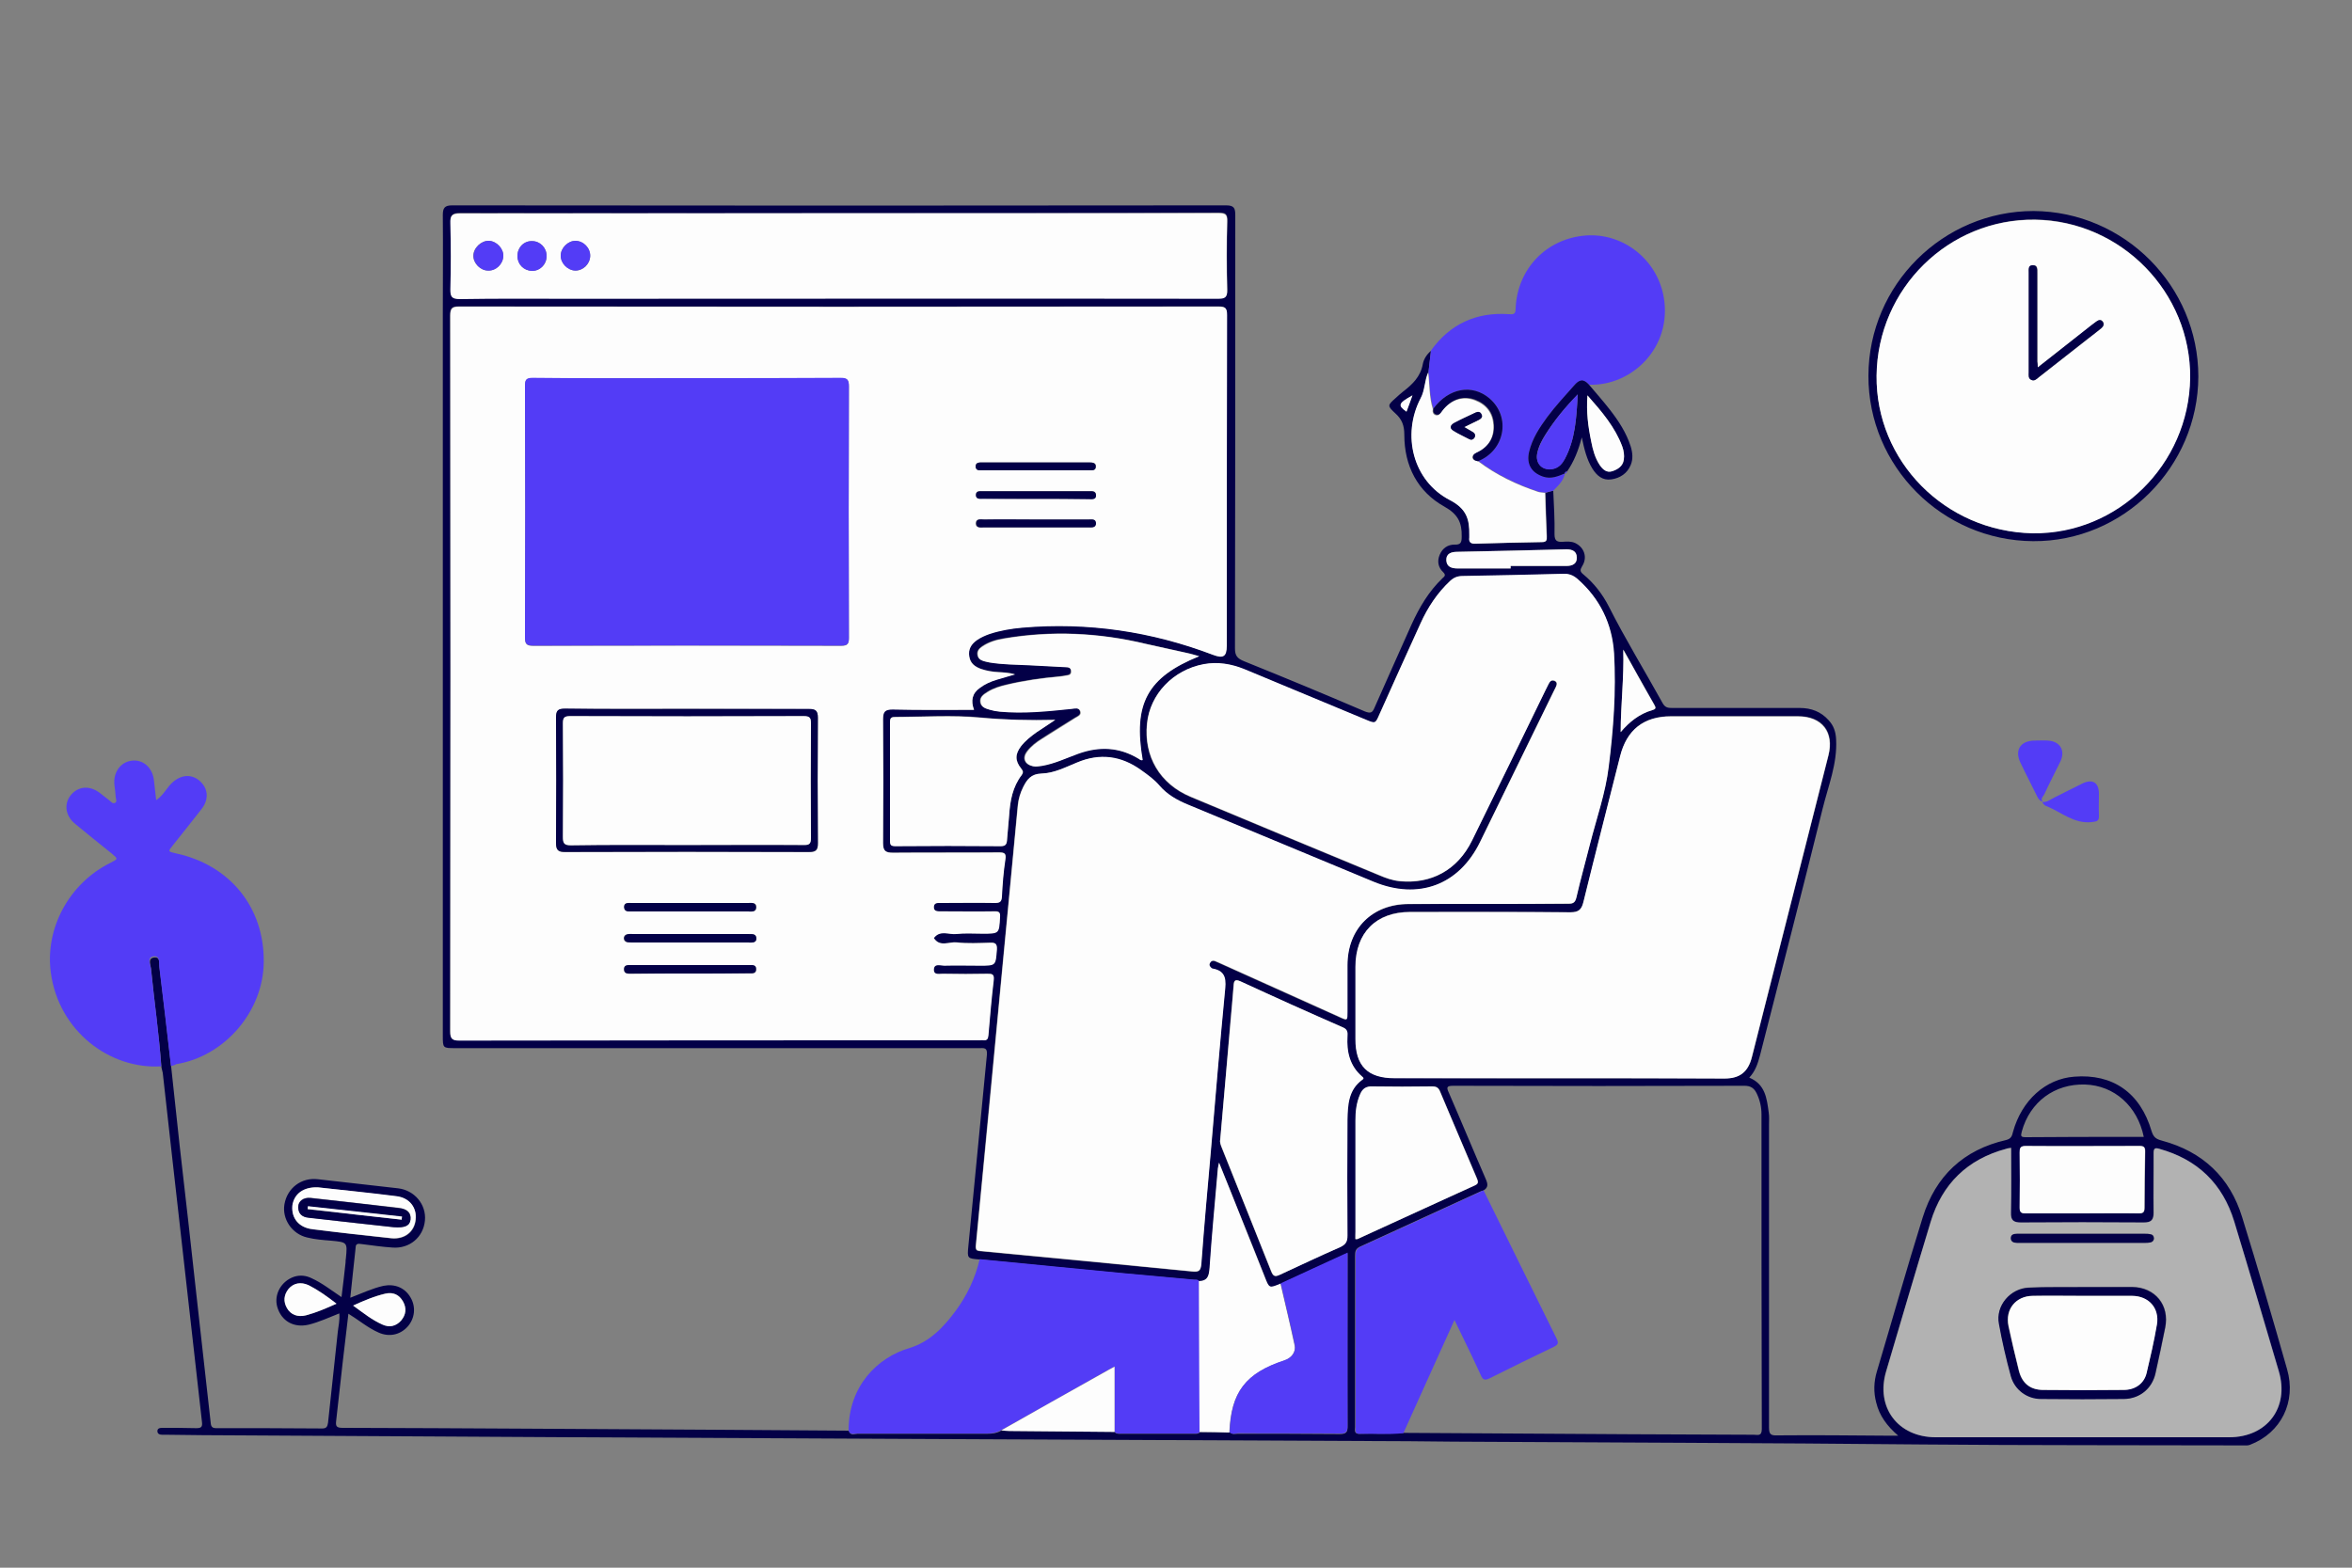 <?xml version="1.0" encoding="utf-8"?>
<!-- Generator: Adobe Illustrator 25.0.1, SVG Export Plug-In . SVG Version: 6.00 Build 0)  -->
<svg version="1.1" id="Speech_Bubble" xmlns="http://www.w3.org/2000/svg" xmlns:xlink="http://www.w3.org/1999/xlink" x="0px"
	 y="0px" viewBox="0 0 750 500" style="enable-background:new 0 0 750 500;" xml:space="preserve">
<rect x="0" y="0" width="750" height="500" fill="#808080" stroke="none"/>
<style type="text/css">
	.st0{fill:#030047;}
	.st1{fill:#533CF6;}
	.st2{fill:#FDFDFD;}
	.st3{opacity:0.4;fill:#FDFDFD;enable-background:new    ;}
</style>
<g>
	<path class="st0" d="M495.3,156.5c0.2,4.6,0.5,9.3,0.4,13.9c0,2.1,0.8,2.5,2.6,2.4c1.3-0.1,2.7-0.2,4,0.4c2.9,1.4,4,4.6,2.2,7.4
		c-0.7,1.2-0.7,1.7,0.4,2.6c3.4,2.8,6.1,6.3,8.1,10.2c5.3,10.5,11.5,20.6,17.2,30.9c0.8,1.4,1.7,1.5,3,1.5c13.6,0,27.2,0,40.7,0
		c3.7,0,6.8,1.2,9.2,3.9c1.6,1.7,2.3,3.7,2.4,6.2c0.4,7.7-2.5,14.7-4.3,22c-6.5,26.3-13.3,52.5-20,78.8c-0.7,2.6-1.5,5-3.4,7
		c5.1,2.1,5.6,6.6,6.2,11.1c0.2,1.3,0.1,2.7,0.1,4c0,32.1,0,64.3,0,96.4c0,2.1,0.4,2.7,2.6,2.6c11.7-0.1,23.5,0,35.2,0.1
		c0.9,0,1.8,0,3.4,0c-3.6-3.1-6-6.4-7-10.5c-0.9-3.3-0.8-6.7,0.2-10c4.9-16.4,9.5-32.8,14.6-49.1c4.1-13.2,13-21.6,26.6-24.7
		c1.6-0.4,1.9-1.3,2.2-2.6c2.8-10.1,10.4-16.9,19.5-17.6c12.3-1,21.1,5.1,24.7,17.4c0.6,1.9,1.4,2.5,3.3,3
		c13,3.5,21.7,11.7,25.6,24.5c5,16.1,9.7,32.2,14.3,48.4c3,10.4-1.9,20.3-11.8,24.1c-0.7,0.3-1.5,0.2-2.3,0.2
		c-34.1-0.1-68.2,0-102.2-0.3c-49.9-0.5-99.9-0.6-149.8-0.9c-9.4-0.1-18.9-0.2-28.3-0.2c-50.3-0.2-100.6-0.5-150.9-0.7
		c-69.2-0.3-138.3-0.7-207.5-1.1c-7.8,0-15.7-0.1-23.5-0.2c-0.4,0-0.8,0-1.3,0c-0.7,0-1.4-0.2-1.5-1c-0.1-1,0.7-1.2,1.5-1.2
		c3.6,0,7.3,0,10.9,0.1c1.6,0,2-0.4,1.8-2c-3.2-28.1-6.3-56.3-9.5-84.4c-1-9-2-17.9-3-26.9c-0.1-0.6-0.3-1.1-0.4-1.7
		c-0.8-10.5-2.3-20.9-3.3-31.3c-0.1-1.3-1.2-3.5,0.9-3.8c2.2-0.3,1.6,2.1,1.8,3.5c1.3,10.5,2.5,21,3.7,31.5
		c0.9,8.4,1.8,16.8,2.7,25.1c1.8,15.7,3.6,31.5,5.3,47.2c1.5,13.7,3.1,27.5,4.6,41.2c0.1,1.2,0.6,1.6,1.7,1.6
		c11.3,0,22.6,0,33.9,0.1c1.4,0,1.6-0.7,1.8-1.8c1-9.6,2.1-19.3,3.1-28.9c0.2-1.9,0.7-3.8,0.5-6c-3.3,1.3-6.5,2.8-9.8,3.6
		c-4.8,1.1-8.7-1.2-10-5.7c-1.1-4,1.3-8.2,5.4-9.6c1.9-0.6,3.8-0.4,5.6,0.5c3.3,1.5,6.2,3.8,9.5,6c0.5-3.9,0.9-7.5,1.3-11.1
		c0-0.4,0-0.8,0.1-1.3c0.5-5.1,0.5-5.1-4.8-5.6c-2.5-0.2-5.1-0.4-7.5-1c-4.9-1.1-8.1-5.9-7.3-10.6c0.9-5.2,5.4-8.6,10.6-8
		c8.5,1,17.1,1.9,25.6,2.9c5.3,0.6,9.1,5.2,8.6,10.3c-0.5,5.3-4.9,9-10.3,8.6c-3.3-0.2-6.5-0.7-9.8-1.1c-0.9-0.1-2-0.4-2,1.1
		c0,0.3-0.1,0.7-0.1,1c-0.5,4.9-1.1,9.9-1.6,15c3.7-1.4,7-3,10.6-3.8c3.6-0.7,6.8,0.6,8.6,3.7c1.8,3,1.4,6.8-1,9.4
		c-2.4,2.6-5.9,3.3-9.2,1.8c-3.4-1.5-6.2-3.9-9.6-6c-0.6,5.3-1.2,10.3-1.8,15.3c-0.7,6.3-1.4,12.6-2.1,18.8c-0.2,1.7,0,2.3,2,2.3
		c39.1,0.1,78.1,0.4,117.2,0.6c14.8,0.1,29.5,0.2,44.3,0.3c0.4,1.7,1.7,1,2.7,1c13.8,0,27.6,0,41.4,0c1.6,0,3.2-0.2,4.6-1.1
		c0.8,0.1,1.7,0.2,2.5,0.2c11.2,0.1,22.3,0.2,33.5,0.3c0.5,0.7,1.3,0.6,2.1,0.6c7.7,0,15.5,0,23.2,0c0.7,0,1.4,0.1,1.9-0.5
		c3.2,0,6.4,0,9.6,0c0.7,0.8,1.7,0.5,2.6,0.5c10.8,0,21.6,0,32.3,0.1c2.1,0,2.7-0.5,2.6-2.6c-0.1-17.5,0-35,0-52.5
		c0-0.7,0-1.5,0-2.6c-7.3,3.4-14.3,6.6-21.3,9.8c-3.6,1.5-3.6,1.5-5-2.1c-2.4-6.1-4.8-12.2-7.3-18.3c-2.4-5.9-4.8-11.8-7.3-18.2
		c-0.2,1.1-0.4,1.7-0.4,2.3c-0.9,10.4-1.9,20.8-2.6,31.2c-0.2,2.5-0.5,4.2-3.4,4.3c-0.5-0.6-1.2-0.4-1.9-0.5
		c-7.6-0.7-15.2-1.4-22.9-2.1c-15.1-1.4-30.1-2.9-45.2-4.4c-4-0.3-4-0.3-3.6-4.4c2-20.3,3.9-40.6,5.9-60.9c0.2-2.4-1-2.1-2.4-2.1
		c-55.7,0-111.4,0-167.1,0c-4,0-4,0-4-4c0-76.6,0-153.2,0-229.8c0-10.6,0.1-21.3,0-31.9c0-2.3,0.6-3.1,3-3.1
		c82.3,0.1,164.5,0.1,246.8,0c2.5,0,2.9,0.9,2.9,3.1c0,46.1,0,92.1-0.1,138.2c0,2.3,0.7,3.2,2.9,4.1c12.9,5.2,25.7,10.5,38.5,16
		c1.8,0.7,2.4,0.5,3.1-1.2c3.9-8.9,7.9-17.7,11.8-26.5c2.5-5.5,5.5-10.6,9.9-14.8c0.7-0.6,1.1-1,0.2-1.9c-1.6-1.5-2-3.5-1.1-5.6
		s2.6-3.2,4.7-3.2c2.1,0.1,2.3-0.8,2.3-2.6c0.1-4.4-1.2-7.1-5.5-9.5c-8.6-4.8-12.8-13-12.8-22.9c0-2.9-0.7-4.9-2.8-6.8
		c-2.7-2.5-2.6-2.6,0.1-5c0.8-0.7,1.5-1.4,2.3-2c3-2.3,5.6-4.8,6.3-8.8c0.3-1.6,1.3-3.1,2.6-4.2c-0.3,2.3-0.5,4.6-0.8,6.9
		c-1.2,2.6-1,5.6-2.4,8.2c-6.2,11.7-2.5,26.4,9.3,32.5c5.4,2.8,6.2,6.3,6.2,11.1c0,0.3,0.1,0.5,0,0.8c-0.3,1.7,0.6,2.1,2.2,2
		c7-0.2,14-0.4,20.9-0.5c1.5,0,1.6-0.6,1.6-1.8c-0.2-4.6-0.3-9.3-0.5-13.9C493.6,156.9,494.5,156.7,495.3,156.5z M447.4,457
		c11.1,0.1,22.3,0.1,33.4,0.2c26.1,0.2,52.3,0.3,78.4,0.4c1.2,0,2.6,0.6,2.6-1.8c-0.1-33.5-0.1-67-0.1-100.4c0-2.3-0.5-4.5-1.5-6.6
		c-0.8-1.7-1.9-2.5-3.9-2.5c-31,0.1-61.9,0.1-92.9,0c-2.1,0-2.2,0.5-1.4,2.2c4,9.2,7.8,18.4,11.8,27.6c0.7,1.6,0.8,2.7-0.8,3.6
		c-0.2,0.1-0.5,0.1-0.7,0.2c-12.8,5.9-25.7,11.8-38.6,17.7c-1.5,0.7-1.6,1.6-1.6,3c0,8.3,0,16.7,0,25c0,9.9,0,19.7,0,29.6
		c0,0.9-0.4,2.1,1.3,2.1C438.1,457.1,442.8,457.5,447.4,457z M310.6,226.4c-1.1-2.9-0.6-5.3,1.8-7.1c1.6-1.3,3.5-2.1,5.4-2.6
		c1.9-0.6,3.9-1.1,5.8-1.7c-1.8-0.5-3.6-0.6-5.3-0.7c-1.9-0.1-3.7-0.4-5.5-1c-1.9-0.7-3.4-1.8-3.8-4c-0.3-2.3,0.6-3.9,2.4-5.2
		c1.2-0.9,2.6-1.5,4.1-2c3.4-1.1,6.9-1.7,10.4-2c21-1.8,41.3,1.2,60.9,8.7c3.2,1.2,4.3,0.5,4.3-2.9c0-35.2,0-70.4,0.1-105.5
		c0-2.3-0.6-2.7-2.8-2.7c-80.7,0.1-161.3,0.1-242,0c-2.3,0-2.9,0.5-2.9,2.9c0.1,76.1,0.1,152.2,0,228.3c0,2.3,0.6,2.9,2.9,2.9
		c55.3-0.1,110.5-0.1,165.8-0.1c0.4,0,0.8,0,1.3,0c1.2,0.1,1.5-0.4,1.6-1.6c0.5-5.9,1-11.8,1.7-17.6c0.2-1.9-0.5-2-2-2
		c-4.6,0.1-9.3,0.1-13.9,0c-1.2,0-3.2,0.7-3.2-1.4c0.1-2,2.1-1.2,3.3-1.2c3.8-0.1,7.6,0,11.4,0c5.1,0,5,0,5.4-5.1
		c0.2-1.9-0.5-2.2-2.2-2.2c-3.5,0.1-7.1,0.3-10.6-0.1c-2.4-0.2-5.4,1.6-7.3-1.4c2-2.6,4.8-1,7.2-1.3c2.8-0.3,5.6-0.1,8.3-0.1
		c5.3,0,5.3,0,5.6-5.3c0.1-1.4-0.2-1.9-1.7-1.8c-5.7,0.1-11.3,0-17,0c-1.1,0-2.5,0.2-2.4-1.5c0.1-1.4,1.4-1.2,2.4-1.2
		c5.7,0,11.3,0,17,0c1.5,0,2.2-0.2,2.3-2c0.2-4,0.5-7.9,1.1-11.8c0.3-2-0.2-2.3-2.1-2.3c-11.2,0.1-22.4,0-33.7,0.1
		c-2.4,0-3.2-0.5-3.2-3.1c0.1-13.2,0.1-26.3,0-39.5c0-2.4,0.6-3.2,3.1-3.1C293.3,226.5,301.9,226.4,310.6,226.4z M473.8,288.3
		c8.8,0,17.5,0,26.3,0c1.5,0,2.2-0.4,2.5-2c1.3-5.7,2.9-11.2,4.3-16.9c2.1-8.2,5-16.4,6-24.8c1.4-11.9,2.4-24,1.7-36.1
		c-0.6-9.5-4.4-17.5-11.7-23.8c-1.4-1.2-2.8-1.7-4.6-1.6c-10.7,0.3-21.4,0.5-32.1,0.7c-1.6,0-2.7,0.5-3.8,1.5
		c-4.1,3.9-7.2,8.5-9.5,13.6c-4.4,9.7-8.7,19.3-13.1,29c-1.3,3-1.3,3-4.4,1.7c-12.9-5.4-25.8-10.7-38.7-16.1
		c-4.2-1.7-8.4-2.4-12.9-1.6c-9.8,1.8-17.1,9.6-18.1,18.9c-1.1,10.5,4.1,19.3,13.9,23.4c20,8.4,40.1,16.7,60.1,25
		c2.1,0.9,4.2,1.6,6.5,1.9c10.1,1,18.5-3.5,23.1-12.9c7.9-16,15.7-32.1,23.5-48.1c0.3-0.6,0.6-1.2,0.9-1.8c0.4-0.8,0.9-1.5,1.9-1.1
		c1.1,0.4,0.8,1.3,0.4,2.1c-0.2,0.5-0.5,0.9-0.7,1.4c-7.8,16-15.6,31.9-23.4,47.9c-6.8,13.8-19.8,18.7-34,12.7
		c-19.7-8.2-39.5-16.4-59.2-24.6c-3.4-1.4-6.6-3.2-9-6c-1.7-2-3.8-3.5-5.9-5c-6.4-4.6-13.2-5.5-20.5-2.4c-3.6,1.5-7.3,3.4-11.3,3.5
		c-3.3,0.1-4.6,1.9-5.8,4.3c-0.9,1.8-1.5,3.7-1.7,5.8c-1.7,17.9-3.4,35.8-5.1,53.6c-2.8,29-5.5,57.9-8.3,86.9
		c-0.1,1.4,0.3,1.6,1.6,1.7c22.5,2.1,45,4.3,67.5,6.5c2.1,0.2,2.6-0.3,2.8-2.4c0.9-12.3,2.1-24.5,3.1-36.8
		c1.5-16.6,2.8-33.3,4.4-49.9c0.3-3.6,0.6-6.7-3.9-7.5c-0.2,0-0.3-0.1-0.4-0.2c-0.5-0.4-0.9-0.9-0.5-1.5c0.3-0.7,0.9-1,1.7-0.7
		c0.5,0.2,1.1,0.5,1.6,0.7c12.7,5.7,25.4,11.5,38.2,17.2c2.4,1.1,2.4,1.1,2.4-1.7c0-5,0-10,0-14.9c0-11.6,7.9-19.5,19.5-19.5
		C457.4,288.3,465.6,288.3,473.8,288.3z M496.6,343.9L496.6,343.9c17.8,0,35.6,0,53.4,0c4.9,0,7.5-2.1,8.7-6.8
		c8.1-32.1,16.3-64.1,24.4-96.2c1.9-7.5-2-12.5-9.7-12.5c-13.5,0-27,0-40.5,0c-8.6,0-14.1,4.3-16.2,12.7c-3.9,15.5-7.9,31-11.7,46.5
		c-0.6,2.5-1.5,3.3-4.2,3.3c-17-0.1-34.1-0.1-51.1-0.1c-10.8,0-17.4,6.6-17.4,17.5c0,7.7,0,15.4,0,23c0,8.6,3.9,12.5,12.5,12.5
		C462,343.9,479.3,343.9,496.6,343.9z M641.3,366.1c-0.7,0.1-1.2,0.1-1.6,0.3c-12.3,3.3-20.4,11.1-24.1,23.3
		c-4.8,15.9-9.5,31.8-14.2,47.7c-3.4,11.5,3.8,21,15.8,21c31.2,0,62.4,0,93.6,0c12.1,0,19.3-9.5,15.8-21.1
		c-4.7-15.9-9.3-31.8-14.2-47.7c-3.7-12.1-11.7-19.8-23.9-23.2c-1.5-0.4-1.8,0-1.8,1.4c0,6.3-0.1,12.7,0,19c0,2.3-0.8,3.1-3.1,3.1
		c-13.1-0.1-26.2-0.1-39.2,0c-2.4,0-3.3-0.7-3.2-3.2C641.4,379.9,641.3,373.1,641.3,366.1z M267.5,68c-40.2,0-80.5,0-120.7-0.1
		c-2.7,0-3.2,0.8-3.1,3.2c0.2,7,0.2,14,0,21c-0.1,2.3,0.4,3.1,3,3.1c11.9-0.2,23.8-0.1,35.7-0.1c68.7,0,137.4,0,206,0
		c2.2,0,3-0.4,3-2.8c-0.2-7.3-0.2-14.5,0-21.8c0.1-2.4-0.7-2.7-2.8-2.7C348.2,68,307.8,68,267.5,68z M389.1,363.5
		c-0.2,0.8,0.1,1.7,0.5,2.7c5.3,13.1,10.5,26.2,15.7,39.3c0.7,1.8,1.5,1.7,2.9,1c6.3-3,12.6-5.9,19-8.7c1.9-0.8,2.4-1.8,2.4-3.8
		c-0.1-12.3-0.1-24.6,0-36.9c0-4.7,0.3-9.5,4.7-12.7c0.8-0.6,0.2-0.8-0.1-1.1c-3.9-3.4-4.9-7.9-4.6-12.8c0.1-1.2,0-2.2-1.4-2.8
		c-10.9-4.8-21.8-9.7-32.7-14.7c-1.8-0.8-2.1-0.2-2.2,1.4c-0.3,3.9-0.6,7.7-1,11.6C391.3,338.4,390.2,350.8,389.1,363.5z
		 M336.5,229.6c-8.1,0.2-15.9,0-23.9-0.8c-8.9-0.9-18-0.2-27-0.2c-1.2,0-1.8,0.2-1.8,1.6c0.1,12.6,0.1,25.3,0,37.9
		c0,1.3,0.3,1.7,1.7,1.7c11.2-0.1,22.4-0.1,33.6,0c1.4,0,1.9-0.5,2-1.8c0.2-2.7,0.5-5.4,0.7-8.1c0.3-4.6,1.1-9,4-12.8
		c0.7-0.9,0.4-1.3-0.2-2.1c-2-2.5-1.9-4.6,0-7.1c1.4-1.7,3.1-3.1,4.9-4.4C332.5,232.3,334.5,230.9,336.5,229.6z M382.4,209.3
		c-1.6-0.5-2.8-0.9-4-1.1c-4.3-1-8.7-1.9-13.1-2.9c-15-3.6-30.1-4.3-45.4-1.7c-2.4,0.4-4.8,1.1-6.8,2.5c-0.9,0.7-1.7,1.5-1.5,2.7
		s1,1.7,2,2c0.6,0.2,1.1,0.3,1.7,0.4c4.3,0.7,8.6,0.7,12.8,0.9c3.8,0.2,7.6,0.4,11.4,0.6c1,0,2,0.1,1.9,1.4c0,1.2-1,1.1-1.8,1.3
		c-0.7,0.1-1.3,0.2-2,0.3c-5.6,0.5-11.2,1.3-16.7,2.6c-2.1,0.5-4.2,1.1-6.1,2.3c-1.2,0.8-2.5,1.6-2.3,3.3c0.2,1.6,1.7,2,3,2.4
		c1,0.3,2.1,0.5,3.2,0.6c7.7,0.7,15.3-0.2,22.9-0.9c1-0.1,2.2-0.5,2.7,0.7c0.5,1.3-0.8,1.7-1.6,2.2c-3.5,2.2-7,4.3-10.5,6.6
		c-1.8,1.1-3.5,2.4-4.8,4.1c-1.6,2.1-0.8,4.2,1.8,4.7c0.9,0.2,1.8,0.1,2.8-0.1c4.1-0.6,7.9-2.4,11.7-3.9c6.7-2.4,13-2.1,19.2,1.6
		c0.4,0.2,0.7,0.7,1.3,0.4C361.3,224.5,365.8,216,382.4,209.3z M432.2,395.2c0.3,0,0.5,0.1,0.7,0c12.5-5.7,24.9-11.5,37.4-17.1
		c1.4-0.6,1.1-1.3,0.7-2.3c-3.9-9.2-7.9-18.4-11.7-27.6c-0.5-1.3-1.2-1.7-2.6-1.7c-6.3,0.1-12.6,0.1-19,0c-2,0-3.1,0.9-3.9,2.5
		c-1.2,2.7-1.5,5.5-1.5,8.4c0,11.8,0,23.6,0,35.4C432.2,393.5,432.2,394.3,432.2,395.2z M664,387c6,0,12,0,18,0
		c1.4,0,1.9-0.3,1.9-1.8c0-6,0.1-12,0.2-18c0-1.3-0.4-1.7-1.7-1.7c-12.1,0-24.3,0.1-36.4,0c-1.7,0-1.9,0.6-1.9,2.1
		c0.1,5.8,0.1,11.6,0,17.5c0,1.6,0.5,2,2,1.9C652.1,386.9,658,387,664,387z M683.6,362.6c-2-9.8-9.4-16.4-18.7-16.7
		c-9.7-0.3-17.6,5.5-20.2,15c-0.4,1.5-0.3,1.8,1.3,1.8c11.3-0.1,22.6-0.1,33.8-0.1C681.1,362.6,682.4,362.6,683.6,362.6z
		 M101.4,378.7c-4.8-0.2-7.8,2.1-8.1,6c-0.4,3.9,2,6.8,6.3,7.4c8.4,1,16.9,2,25.3,2.9c4.2,0.4,7.3-2.1,7.7-5.9s-1.9-7-6.1-7.5
		C118,380.5,109.4,379.6,101.4,378.7z M481.7,181.3c0-0.3,0-0.5,0-0.8c6,0,11.9,0,17.9,0c1.8,0,3.3-0.7,3.2-2.7
		c-0.1-1.9-1.5-2.6-3.3-2.6c-11.6,0.3-23.2,0.5-34.8,0.8c-1.9,0-3.5,0.6-3.5,2.7c0.1,2.1,1.7,2.6,3.6,2.6
		C470.4,181.3,476,181.3,481.7,181.3z M516.8,233.5c2.8-3.4,6-5.9,10.1-7c1.3-0.3,1.2-0.8,0.7-1.7c-1.8-3.1-3.5-6.1-5.2-9.2
		c-1.6-2.8-3.2-5.6-4.7-8.4C517.9,216.1,516.8,224.8,516.8,233.5z M107.3,415.8c-3-2.4-5.8-4.4-8.9-5.9c-2.4-1.2-4.8-0.7-6.4,1.2
		c-1.5,1.9-1.7,4-0.5,6.1s3.4,3,6.1,2.3C100.8,418.7,103.9,417.4,107.3,415.8z M112.6,416.4c3.2,2.3,6,4.6,9.4,6
		c2.3,1,4.3,0.5,5.9-1.3s1.8-3.9,0.6-6.1c-1.2-2.1-3.1-3-5.5-2.5C119.4,413.4,116.1,414.8,112.6,416.4z M448.5,131.3
		c0.7-1.8,1.2-3.4,1.9-5.2C445.9,128.6,445.7,129.2,448.5,131.3z"/>
	<path class="st1" d="M312.4,401.6c15.1,1.5,30.1,2.9,45.2,4.4c7.6,0.7,15.2,1.4,22.9,2.1c0.6,0.1,1.4-0.2,1.9,0.5
		c0,9.7,0,19.5,0.1,29.2c0,6.3,0.1,12.6,0.1,18.9c-0.5,0.6-1.2,0.5-1.9,0.5c-7.7,0-15.5,0-23.2,0c-0.7,0-1.5,0.2-2.1-0.6
		c0-6.8,0-13.7,0-20.8c-1.3,0.7-2.5,1.4-3.8,2.1c-10.8,6.1-21.5,12.2-32.3,18.2c-1.4,0.8-2.9,1.1-4.6,1.1c-13.8,0-27.6,0-41.4,0
		c-1,0-2.3,0.6-2.7-1c0-14,9-23.2,19.5-26.3c6.3-1.9,10.8-6.6,14.7-11.9C308.4,413.1,311,407.6,312.4,401.6z"/>
	<path class="st1" d="M54.5,340c-1.2-10.5-2.4-21-3.7-31.5c-0.2-1.3,0.4-3.7-1.8-3.5c-2.2,0.3-1.1,2.5-0.9,3.8
		c1.1,10.4,2.6,20.8,3.3,31.3c-16.5,1-32.7-11.3-35.2-29.9c-1.9-14.2,5.9-28.5,19-35c2.5-1.3,2.5-1.2,0.4-3
		c-3.9-3.1-7.7-6.2-11.6-9.4c-3.1-2.5-3.7-6.3-1.5-9.1c2.3-2.9,5.9-3.3,9.2-0.9c1.1,0.8,2.1,1.7,3.2,2.5c0.5,0.4,1,1.1,1.7,0.8
		c0.8-0.3,0.4-1.2,0.3-1.8c-0.1-1.3-0.2-2.5-0.4-3.8c-0.5-4.1,1.9-7.5,5.6-7.9c3.6-0.4,6.6,2.3,7,6.4c0.2,1.9,0.4,3.8,0.7,6.2
		c1.9-1.3,2.9-3,4.1-4.5c2.9-3.5,6.8-4.2,9.7-1.7c2.8,2.4,3.1,5.9,0.7,9c-3,3.9-6.1,7.7-9.1,11.5c-1.7,2.1-1.7,2.1,1,2.7
		c17.1,3.7,28.1,17.2,27.9,34.6c-0.1,15.7-12.4,30.1-27.9,32.6C55.7,339.7,55.1,339.9,54.5,340z"/>
	<path class="st1" d="M455.5,118.7c0.3-2.3,0.5-4.6,0.8-6.9c6.1-8.5,14.5-12.3,24.8-11.6c1.5,0.1,2.2,0.1,2.2-1.8
		c0.5-12.7,9.9-22.4,22.5-23.3c11.7-0.8,22.5,7.5,24.7,19.5c2.9,16.1-10.1,28.6-23.8,28.1c-1.7-1.9-3.1-1.6-4.8,0.3
		c-2.8,3.3-5.9,6.5-8.5,10c-2.5,3.4-4.8,6.9-5.8,11.1c-0.9,3.8,0.7,6.5,4.4,7.9c2.6,0.9,4.7-0.1,7-1c-0.4,2.4-2.2,3.9-3.7,5.5
		c-0.8,0.2-1.7,0.4-2.5,0.6c-0.7-0.1-1.5,0-2.2-0.3c-6.9-2.3-13.4-5.4-19.2-9.8c8.4-3.3,10.5-14,3.6-19.9c-5.5-4.7-13-3.4-17.9,3.2
		C455.8,126.5,456,122.5,455.5,118.7z"/>
	<path class="st0" d="M701,120.1c-0.1,28.9-23.9,52.7-52.7,52.5c-29-0.2-52.6-23.9-52.5-52.8c0.1-29,23.8-52.5,52.7-52.5
		C677.4,67.5,701,91.2,701,120.1z M598.4,119.8c-0.3,27.3,21.9,49.8,49.6,50.2c27.2,0.4,49.9-21.9,50.3-49.5
		c0.4-27.3-21.9-50.1-49.4-50.5C621.4,69.7,598.7,92,598.4,119.8z"/>
	<path class="st0" d="M499,151c-2.2,0.9-4.4,1.9-7,1c-3.7-1.3-5.3-4-4.4-7.9c1-4.2,3.3-7.7,5.8-11.1c2.6-3.5,5.6-6.7,8.5-10
		c1.7-2,3-2.3,4.8-0.3c2.2,2.6,4.5,5.2,6.6,7.9c2.8,3.6,5.3,7.4,6.7,11.8c0.6,2,0.8,4,0,5.9c-1.1,2.7-3.4,4.2-6.2,4.6
		c-2.8,0.4-4.6-1.2-6-3.4c-1.8-2.9-2.6-6.2-3.4-10c-1.1,4.2-2.5,7.7-4.7,10.9C499.3,150.4,499,150.6,499,151L499,151z M506.2,126.1
		c-0.4,5.3,0.3,10,1.2,14.7c0.5,2.6,1.2,5.3,2.7,7.5c0.9,1.4,2.1,2.5,4,2c1.8-0.6,3.4-1.6,3.7-3.7c0.2-1.4,0-2.9-0.5-4.2
		C515,136.2,510.8,131.3,506.2,126.1z M503.1,125.8c-4.2,4.3-7.5,8.4-10.3,12.8c-1.2,1.9-2.2,3.8-2.6,5.9c-0.7,3.4,1.7,5.7,5.1,5
		c1.8-0.4,2.9-1.7,3.7-3.2C502.3,140.2,502.7,133.4,503.1,125.8z"/>
	<path class="st1" d="M651.4,255.7c-0.8-0.2-1.3-0.7-1.7-1.5c-1.8-3.7-3.7-7.3-5.5-11.1c-1.8-3.9,0.1-6.8,4.5-6.9
		c1.4,0,2.9-0.1,4.3,0c3.9,0.2,5.7,3.2,4,6.7s-3.5,6.9-5.1,10.4C651.5,254.1,650.5,254.8,651.4,255.7L651.4,255.7z"/>
	<path class="st1" d="M651.3,255.8c1.6,0.1,2.8-1,4.1-1.6c2.9-1.4,5.7-2.9,8.6-4.3c3.3-1.6,5.3-0.3,5.3,3.3c0,2.3-0.1,4.5,0,6.8
		c0.1,1.9-0.6,2-2.3,2.2c-5.6,0.6-9.6-3.1-14.2-5C652.2,257,651.5,256.6,651.3,255.8C651.4,255.7,651.3,255.8,651.3,255.8z"/>
	<path class="st1" d="M499,151c0-0.4,0.3-0.6,0.7-0.6C499.6,150.7,499.5,151.1,499,151z"/>
	<path class="st2" d="M310.6,226.4c-8.7,0-17.3,0.1-25.9-0.1c-2.5,0-3.1,0.7-3.1,3.1c0.1,13.2,0.1,26.3,0,39.5
		c0,2.5,0.8,3.1,3.2,3.1c11.2-0.1,22.4,0,33.7-0.1c1.9,0,2.4,0.3,2.1,2.3c-0.6,3.9-0.9,7.9-1.1,11.8c-0.1,1.8-0.8,2-2.3,2
		c-5.7-0.1-11.3,0-17,0c-1,0-2.3-0.2-2.4,1.2c-0.1,1.6,1.3,1.5,2.4,1.5c5.7,0,11.3,0.1,17,0c1.5,0,1.8,0.4,1.7,1.8
		c-0.3,5.3-0.2,5.3-5.6,5.3c-2.8,0-5.6-0.2-8.3,0.1c-2.4,0.3-5.2-1.4-7.2,1.3c1.9,3,4.9,1.1,7.3,1.4c3.5,0.4,7.1,0.2,10.6,0.1
		c1.7-0.1,2.3,0.3,2.2,2.2c-0.4,5.1-0.3,5.1-5.4,5.1c-3.8,0-7.6-0.1-11.4,0c-1.2,0-3.2-0.8-3.3,1.2c-0.1,2,2,1.3,3.2,1.4
		c4.6,0.1,9.3,0.1,13.9,0c1.5,0,2.2,0.1,2,2c-0.7,5.9-1.2,11.7-1.7,17.6c-0.1,1.1-0.4,1.7-1.6,1.6c-0.4-0.1-0.8,0-1.3,0
		c-55.3,0-110.5,0-165.8,0.1c-2.3,0-2.9-0.6-2.9-2.9c0.1-76.1,0.1-152.2,0-228.3c0-2.3,0.6-2.9,2.9-2.9c80.7,0.1,161.3,0.1,242,0
		c2.2,0,2.8,0.4,2.8,2.7c-0.1,35.2-0.1,70.4-0.1,105.5c0,3.4-1.1,4.1-4.3,2.9c-19.7-7.5-40-10.5-60.9-8.7c-3.5,0.3-7,0.9-10.4,2
		c-1.4,0.5-2.8,1.1-4.1,2c-1.8,1.3-2.8,2.9-2.4,5.2c0.3,2.2,1.8,3.3,3.8,4c1.8,0.6,3.6,0.9,5.5,1c1.8,0.1,3.5,0.2,5.3,0.7
		c-1.9,0.6-3.9,1.1-5.8,1.7c-2,0.6-3.8,1.4-5.4,2.6C310,221.1,309.5,223.5,310.6,226.4z M219.3,120.6c-16.5,0-32.9,0-49.4,0
		c-2,0-2.5,0.5-2.5,2.5c0.1,26.7,0.1,53.5,0,80.2c0,2.1,0.5,2.7,2.6,2.7c32.7-0.1,65.5-0.1,98.2,0c2,0,2.5-0.6,2.5-2.5
		c-0.1-26.7-0.1-53.5,0-80.2c0-2.1-0.5-2.7-2.6-2.7C251.8,120.7,235.6,120.6,219.3,120.6z M219.2,226.1c-13,0-26,0-39,0
		c-2.2,0-2.9,0.5-2.9,2.8c0.1,13.3,0.1,26.6,0,40c0,2.3,0.7,2.9,2.9,2.9c25.9-0.1,51.8-0.1,77.7,0c2.2,0,3-0.5,2.9-2.8
		c-0.1-13.3-0.1-26.6,0-40c0-2.3-0.7-2.9-2.9-2.8C245.1,226.2,232.1,226.1,219.2,226.1z M220,300.6c6.1,0,12.3,0,18.4,0
		c1.1,0,2.7,0.3,2.7-1.4c-0.1-1.6-1.7-1.3-2.8-1.3c-0.1,0-0.2,0-0.3,0c-12,0-24.1,0-36.1,0c-0.7,0-1.4,0-2,0.1s-1,0.6-1,1.3
		c0,0.7,0.4,1.1,1.1,1.2c0.7,0.1,1.3,0.1,2,0.1C208,300.6,214,300.6,220,300.6z M220,310.5c6.2,0,12.5,0,18.7,0
		c1.1,0,2.5,0.2,2.4-1.4c0-1.4-1.3-1.2-2.3-1.2c-12.5,0-24.9,0-37.4,0c-1.1,0-2.5-0.3-2.4,1.4c0.1,1.4,1.3,1.3,2.3,1.3
		C207.6,310.5,213.8,310.5,220,310.5z M219.8,290.7c6.2,0,12.5,0,18.7,0c1.1,0,2.7,0.4,2.7-1.4c0-1.6-1.5-1.2-2.6-1.3
		c-12.4,0-24.8,0-37.1,0c-1.1,0-2.5-0.3-2.4,1.4c0.1,1.5,1.5,1.3,2.6,1.3C207.6,290.7,213.7,290.7,219.8,290.7z M330.3,150
		c5.7,0,11.3,0,17,0c0.9,0,2.1,0.2,2.2-1.1c0.1-1.4-1.2-1.4-2.2-1.4c-11.3,0-22.6,0-33.9,0c-1,0-2.3-0.1-2.2,1.4
		c0.1,1.3,1.3,1.1,2.2,1.1C319,150,324.7,150,330.3,150z M330.4,165.7c-5.6,0-11.1,0-16.7,0c-1,0-2.5-0.4-2.6,1.2
		c0,1.6,1.5,1.3,2.5,1.3c11.1,0,22.2,0,33.3,0c1.1,0,2.5,0.3,2.4-1.4c-0.1-1.4-1.4-1.1-2.4-1.1C341.6,165.7,336,165.7,330.4,165.7z
		 M330.4,159.1c5.6,0,11.1,0,16.7,0c1,0,2.5,0.3,2.4-1.3c-0.1-1.4-1.4-1.2-2.4-1.2c-11.2,0-22.4,0-33.6,0c-1,0-2.3-0.2-2.3,1.2
		c0,1.5,1.3,1.2,2.3,1.2C319.1,159.1,324.8,159.1,330.4,159.1z"/>
	<path class="st2" d="M473.8,288.3c-8.2,0-16.4,0-24.6,0c-11.6,0-19.5,7.9-19.5,19.5c0,5,0,10,0,14.9c0,2.8,0,2.8-2.4,1.7
		c-12.7-5.7-25.4-11.5-38.2-17.2c-0.5-0.2-1.1-0.5-1.6-0.7c-0.8-0.3-1.3,0-1.7,0.7c-0.3,0.7,0.1,1.1,0.5,1.5
		c0.1,0.1,0.3,0.2,0.4,0.2c4.5,0.8,4.3,3.9,3.9,7.5c-1.6,16.6-3,33.3-4.4,49.9c-1.1,12.3-2.2,24.5-3.1,36.8
		c-0.2,2.1-0.7,2.6-2.8,2.4c-22.5-2.2-45-4.4-67.5-6.5c-1.2-0.1-1.7-0.3-1.6-1.7c2.8-28.9,5.6-57.9,8.3-86.9
		c1.7-17.9,3.4-35.8,5.1-53.6c0.2-2,0.8-4,1.7-5.8c1.2-2.4,2.5-4.2,5.8-4.3c4-0.1,7.6-2,11.3-3.5c7.3-3.1,14.1-2.2,20.5,2.4
		c2.1,1.5,4.2,3,5.9,5c2.4,2.8,5.6,4.6,9,6c19.7,8.2,39.5,16.4,59.2,24.6c14.3,5.9,27.3,1.1,34-12.7c7.8-15.9,15.6-31.9,23.4-47.9
		c0.2-0.5,0.5-0.9,0.7-1.4c0.4-0.8,0.6-1.7-0.4-2.1c-1-0.4-1.5,0.3-1.9,1.1c-0.3,0.6-0.6,1.2-0.9,1.8c-7.8,16-15.6,32.1-23.5,48.1
		c-4.6,9.3-12.9,13.9-23.1,12.9c-2.3-0.2-4.4-1-6.5-1.9c-20-8.3-40.1-16.6-60.1-25c-9.8-4.1-15-12.9-13.9-23.4
		c0.9-9.3,8.3-17.1,18.1-18.9c4.4-0.8,8.7-0.1,12.9,1.6c12.9,5.4,25.8,10.7,38.7,16.1c3.1,1.3,3.1,1.3,4.4-1.7
		c4.3-9.7,8.7-19.3,13.1-29c2.3-5.1,5.3-9.7,9.5-13.6c1.1-1,2.3-1.5,3.8-1.5c10.7-0.2,21.4-0.4,32.1-0.7c1.8-0.1,3.2,0.4,4.6,1.6
		c7.2,6.3,11.1,14.4,11.7,23.8c0.7,12.1-0.2,24.2-1.7,36.1c-1,8.4-3.9,16.5-6,24.8c-1.4,5.6-3,11.2-4.3,16.9c-0.4,1.6-1,2-2.5,2
		C491.3,288.3,482.6,288.3,473.8,288.3z"/>
	<path class="st2" d="M496.6,343.9c-17.3,0-34.6,0-51.9,0c-8.6,0-12.5-3.9-12.5-12.5c0-7.7,0-15.4,0-23c0-10.9,6.6-17.5,17.4-17.5
		c17,0,34.1-0.1,51.1,0.1c2.7,0,3.6-0.9,4.2-3.3c3.8-15.5,7.8-31,11.7-46.5c2.1-8.4,7.5-12.7,16.2-12.7c13.5,0,27,0,40.5,0
		c7.7,0,11.6,5.1,9.7,12.5c-8.1,32.1-16.3,64.1-24.4,96.2c-1.2,4.7-3.8,6.8-8.7,6.8C532.2,343.9,514.4,343.9,496.6,343.9
		L496.6,343.9z"/>
	<path class="st3" d="M641.3,366.1c0,6.9,0.1,13.8,0,20.6c-0.1,2.5,0.8,3.2,3.2,3.2c13.1-0.1,26.2-0.1,39.2,0c2.3,0,3.1-0.8,3.1-3.1
		c-0.1-6.3,0.1-12.7,0-19c0-1.5,0.3-1.9,1.8-1.4c12.2,3.4,20.2,11.1,23.9,23.2c4.8,15.9,9.5,31.8,14.2,47.7
		c3.4,11.6-3.7,21.1-15.8,21.1c-31.2,0-62.4,0-93.6,0c-12,0-19.2-9.5-15.8-21c4.7-15.9,9.3-31.8,14.2-47.7
		c3.7-12.1,11.7-20,24.1-23.3C640.1,366.3,640.6,366.2,641.3,366.1z M664,410.5C664,410.5,664,410.6,664,410.5
		c-5.6,0-11.3-0.1-16.9,0.1c-6,0.2-10.7,5.8-9.6,11.5c1,5.6,2.4,11.2,3.8,16.7c1.1,4.3,5.1,7.2,9.6,7.3c8.8,0.1,17.7,0.1,26.5,0
		c5,0,8.9-3.3,10-8.1c1.1-4.8,2.1-9.7,3.1-14.6c1.4-7.2-3.2-12.9-10.5-13C674.6,410.5,669.3,410.5,664,410.5z M664,393.5
		c-4,0-7.9,0-11.9,0c-2.9,0-5.9,0-8.8,0c-1,0-2,0.3-2,1.4c0,1.2,1,1.4,2,1.5c0.4,0,0.8,0,1.3,0c13.1,0,26.1,0,39.2,0
		c0.7,0,1.5,0,2.2-0.2c0.6-0.2,0.9-0.7,0.9-1.4c0-0.6-0.4-1-0.9-1.1c-0.7-0.2-1.5-0.2-2.2-0.2C677.1,393.5,670.6,393.5,664,393.5z"
		/>
	<path class="st2" d="M267.5,68c40.3,0,80.7,0,121,0c2.1,0,2.9,0.3,2.8,2.7c-0.2,7.3-0.2,14.5,0,21.8c0.1,2.5-0.8,2.8-3,2.8
		c-68.7-0.1-137.4,0-206,0c-11.9,0-23.8-0.1-35.7,0.1c-2.6,0-3-0.8-3-3.1c0.2-7,0.2-14,0-21c-0.1-2.5,0.5-3.2,3.1-3.2
		C187,68.1,227.2,68,267.5,68z M165,81.7c0,2.6,2,4.6,4.6,4.7c2.6,0,4.8-2.1,4.7-4.8c0-2.6-2.1-4.7-4.6-4.7
		C167,76.8,164.9,79,165,81.7z M160.5,81.7c0.1-2.4-2.1-4.8-4.6-4.9s-5,2.3-5,4.8c0,2.4,2.3,4.7,4.7,4.7
		C158.2,86.4,160.4,84.2,160.5,81.7z M183.5,76.8c-2.4,0-4.7,2.3-4.7,4.7c0,2.4,2.2,4.7,4.6,4.8c2.5,0.1,4.7-2,4.8-4.6
		C188.3,79.2,186.1,76.9,183.5,76.8z"/>
	<path class="st1" d="M473.1,379.7c7.8,15.8,15.5,31.6,23.3,47.3c0.6,1.3,0.5,1.8-0.8,2.5c-6.9,3.3-13.8,6.7-20.6,10.1
		c-1.5,0.7-2.1,0.6-2.8-1c-2.6-5.7-5.4-11.4-8.4-17.6c-5.6,12.3-10.9,24.2-16.3,36.1c-4.6,0.5-9.2,0.1-13.9,0.2
		c-1.7,0.1-1.3-1.2-1.3-2.1c0-9.9,0-19.7,0-29.6c0-8.3,0-16.7,0-25c0-1.4,0.2-2.3,1.6-3c12.9-5.8,25.7-11.8,38.6-17.7
		C472.6,379.8,472.8,379.8,473.1,379.7z"/>
	<path class="st2" d="M389.1,363.5c1.1-12.7,2.2-25.1,3.3-37.5c0.3-3.9,0.7-7.7,1-11.6c0.1-1.6,0.4-2.2,2.2-1.4
		c10.8,5,21.7,9.9,32.7,14.7c1.4,0.6,1.5,1.6,1.4,2.8c-0.3,4.9,0.7,9.4,4.6,12.8c0.3,0.3,0.9,0.6,0.1,1.1c-4.4,3.2-4.6,8-4.7,12.7
		c-0.1,12.3-0.1,24.6,0,36.9c0,2-0.5,2.9-2.4,3.8c-6.4,2.8-12.7,5.8-19,8.7c-1.5,0.7-2.2,0.8-2.9-1c-5.2-13.1-10.5-26.2-15.7-39.3
		C389.3,365.2,388.9,364.3,389.1,363.5z"/>
	<path class="st2" d="M336.5,229.6c-2,1.3-4,2.7-6,4c-1.8,1.3-3.5,2.6-4.9,4.4c-1.9,2.5-2,4.6,0,7.1c0.6,0.8,0.8,1.2,0.2,2.1
		c-2.9,3.8-3.7,8.2-4,12.8c-0.2,2.7-0.5,5.4-0.7,8.1c-0.1,1.3-0.6,1.8-2,1.8c-11.2-0.1-22.4-0.1-33.6,0c-1.4,0-1.7-0.4-1.7-1.7
		c0-12.6,0-25.3,0-37.9c0-1.4,0.5-1.6,1.8-1.6c9,0,18.1-0.6,27,0.2C320.5,229.6,328.4,229.8,336.5,229.6z"/>
	<path class="st2" d="M382.4,209.3c-16.6,6.7-21.1,15.2-18,33.1c-0.6,0.3-0.9-0.2-1.3-0.4c-6.1-3.7-12.5-4-19.2-1.6
		c-3.9,1.4-7.6,3.2-11.7,3.9c-0.9,0.1-1.8,0.3-2.8,0.1c-2.6-0.6-3.4-2.6-1.8-4.7c1.3-1.7,3-3,4.8-4.1c3.5-2.2,7-4.4,10.5-6.6
		c0.8-0.5,2.1-0.9,1.6-2.2c-0.5-1.2-1.7-0.8-2.7-0.7c-7.6,0.8-15.3,1.6-22.9,0.9c-1.1-0.1-2.2-0.3-3.2-0.6c-1.3-0.4-2.7-0.7-3-2.4
		s1-2.5,2.3-3.3c1.9-1.2,4-1.8,6.1-2.3c5.5-1.3,11.1-2.1,16.7-2.6c0.7-0.1,1.3-0.1,2-0.3c0.8-0.1,1.8-0.1,1.8-1.3
		c0-1.3-1-1.4-1.9-1.4c-3.8-0.2-7.6-0.4-11.4-0.6c-4.3-0.2-8.6-0.2-12.8-0.9c-0.6-0.1-1.1-0.3-1.7-0.4c-1-0.3-1.9-0.8-2-2
		c-0.2-1.3,0.5-2.1,1.5-2.7c2.1-1.4,4.4-2.1,6.8-2.5c15.2-2.6,30.4-1.9,45.4,1.7c4.3,1,8.7,1.9,13.1,2.9
		C379.6,208.5,380.8,208.9,382.4,209.3z"/>
	<path class="st2" d="M382.5,456.7c0-6.3-0.1-12.6-0.1-18.9c0-9.7-0.1-19.5-0.1-29.2c2.9-0.1,3.2-1.8,3.4-4.3
		c0.7-10.4,1.7-20.8,2.6-31.2c0-0.6,0.2-1.1,0.4-2.3c2.6,6.4,5,12.3,7.3,18.2c2.4,6.1,4.9,12.2,7.3,18.3c1.4,3.6,1.4,3.6,5,2.1
		c1.5,6.5,3.1,13.1,4.5,19.7c0.5,2.1-1,4-3.2,4.8c-12.5,4.1-17.1,10.2-17.6,23C388.9,456.8,385.7,456.7,382.5,456.7z"/>
	<path class="st2" d="M432.2,395.2c0-0.8,0-1.6,0-2.4c0-11.8,0-23.6,0-35.4c0-2.9,0.3-5.7,1.5-8.4c0.7-1.7,1.8-2.6,3.9-2.5
		c6.3,0.1,12.6,0.1,19,0c1.4,0,2.1,0.4,2.6,1.7c3.9,9.2,7.8,18.4,11.7,27.6c0.4,1,0.7,1.7-0.7,2.3c-12.5,5.7-24.9,11.4-37.4,17.1
		C432.7,395.2,432.5,395.2,432.2,395.2z"/>
	<path class="st1" d="M392.1,456.8c0.5-12.9,5.1-18.9,17.6-23c2.2-0.7,3.6-2.6,3.2-4.8c-1.4-6.6-3-13.1-4.5-19.7
		c7-3.2,14-6.5,21.3-9.8c0,1.1,0,1.9,0,2.6c0,17.5,0,35,0,52.5c0,2.1-0.5,2.7-2.6,2.6c-10.8-0.1-21.6,0-32.3-0.1
		C393.9,457.2,392.9,457.6,392.1,456.8z"/>
	<path class="st2" d="M471.3,147.1c5.8,4.4,12.3,7.5,19.2,9.8c0.7,0.2,1.5,0.2,2.2,0.3c0.1,4.6,0.3,9.3,0.5,13.9
		c0.1,1.2-0.1,1.8-1.6,1.8c-7,0.1-14,0.3-20.9,0.5c-1.6,0.1-2.4-0.3-2.2-2c0-0.2,0-0.5,0-0.8c0.1-4.9-0.8-8.3-6.2-11.1
		c-11.8-6.1-15.4-20.8-9.3-32.5c1.4-2.6,1.2-5.6,2.4-8.2c0.5,3.9,0.3,7.9,1.5,11.7c-0.2,0.8,0,1.6,0.8,1.9c1,0.4,1.5-0.5,2-1.2
		c2.9-3.7,6.7-5,10.6-3.5c3.7,1.4,5.7,4.1,5.9,8c0.2,3.8-1.5,6.8-5,8.6c-0.7,0.4-1.7,0.6-1.7,1.7C469.8,146.7,470.5,147,471.3,147.1
		z M466.9,136.2c1.8-0.9,3.3-1.6,4.7-2.3c0.7-0.4,1.3-0.9,0.8-1.8c-0.4-0.8-1.1-0.9-1.9-0.5c-2.2,1.1-4.5,2.2-6.8,3.3
		c-1.2,0.6-1.6,1.6-0.2,2.5c1.6,1,3.4,1.8,5.1,2.7c0.6,0.3,1.2,0.1,1.5-0.4c0.4-0.6,0.3-1.3-0.3-1.8
		C469,137.4,468.1,136.9,466.9,136.2z"/>
	<path class="st2" d="M664,387c-6,0-12,0-18,0c-1.5,0-2-0.3-2-1.9c0.1-5.8,0.1-11.6,0-17.5c0-1.4,0.2-2.1,1.9-2.1
		c12.1,0.1,24.3,0,36.4,0c1.3,0,1.7,0.4,1.7,1.7c-0.1,6-0.2,12-0.2,18c0,1.5-0.5,1.8-1.9,1.8C676,386.9,670,387,664,387z"/>
	<path class="st2" d="M319.3,456.2c10.8-6.1,21.5-12.2,32.3-18.2c1.2-0.7,2.5-1.4,3.8-2.1c0,7.1,0,13.9,0,20.8
		c-11.2-0.1-22.3-0.2-33.5-0.3C321,456.4,320.1,456.3,319.3,456.2z"/>
	<path class="st2" d="M101.4,378.7c8,0.9,16.5,1.7,25,2.8c4.2,0.5,6.6,3.7,6.1,7.5c-0.4,3.8-3.5,6.3-7.7,5.9
		c-8.5-0.9-16.9-1.8-25.3-2.9c-4.2-0.5-6.6-3.5-6.3-7.4C93.7,380.9,96.7,378.5,101.4,378.7z M125.5,391.4c3.7,0.3,5.2-0.6,5.4-2.5
		c0.3-2.1-1-3.4-3.8-3.7c-9.4-1.1-18.8-2.1-28.1-3.2c-2.2-0.2-3.9,1-3.9,2.9c0,2.1,1.2,3.2,3.3,3.4
		C107.8,389.5,117.1,390.5,125.5,391.4z"/>
	<path class="st2" d="M481.7,181.3c-5.6,0-11.3,0-16.9,0c-1.9,0-3.5-0.5-3.6-2.6c-0.1-2.2,1.6-2.7,3.5-2.7
		c11.6-0.2,23.2-0.5,34.8-0.8c1.9,0,3.3,0.6,3.3,2.6c0.1,2-1.4,2.7-3.2,2.7c-6,0-11.9,0-17.9,0C481.7,180.8,481.7,181.1,481.7,181.3
		z"/>
	<path class="st2" d="M516.8,233.5c0-8.7,1.1-17.4,0.8-26.3c1.6,2.8,3.2,5.6,4.7,8.4c1.7,3.1,3.5,6.1,5.2,9.2
		c0.5,0.9,0.6,1.3-0.7,1.7C522.8,227.7,519.6,230.2,516.8,233.5z"/>
	<path class="st2" d="M107.3,415.8c-3.4,1.5-6.4,2.8-9.7,3.7c-2.7,0.7-4.9-0.2-6.1-2.3c-1.2-2.1-1-4.2,0.5-6.1
		c1.6-1.9,3.9-2.3,6.4-1.2C101.5,411.5,104.3,413.5,107.3,415.8z"/>
	<path class="st2" d="M112.6,416.4c3.5-1.6,6.8-3,10.4-3.8c2.5-0.5,4.3,0.4,5.5,2.5s1,4.2-0.6,6.1c-1.6,1.8-3.7,2.3-5.9,1.3
		C118.6,421,115.8,418.7,112.6,416.4z"/>
	<path class="st2" d="M448.5,131.3c-2.9-2-2.6-2.7,1.9-5.2C449.8,127.8,449.2,129.5,448.5,131.3z"/>
	<path class="st0" d="M471.3,147.1c-0.8-0.1-1.6-0.4-1.6-1.3c0-1,0.9-1.3,1.7-1.7c3.5-1.8,5.2-4.8,5-8.6c-0.2-3.9-2.3-6.6-5.9-8
		c-3.9-1.5-7.8-0.2-10.6,3.5c-0.5,0.7-0.9,1.5-2,1.2c-0.8-0.3-1-1-0.8-1.9c4.9-6.6,12.4-7.9,17.9-3.2
		C481.9,133.1,479.8,143.7,471.3,147.1z"/>
	<path class="st2" d="M598.4,119.8c0.3-27.8,23-50.1,50.6-49.7c27.4,0.4,49.7,23.2,49.4,50.5c-0.4,27.6-23.1,49.9-50.3,49.5
		C620.3,169.5,598.1,147.1,598.4,119.8z M649.8,117.2c0-1-0.1-1.4-0.1-1.9c0-9.4,0-18.9,0-28.3c0-1.1,0.2-2.5-1.5-2.4
		c-1.4,0.1-1.2,1.4-1.2,2.3c0,10.6,0,21.2,0,31.9c0,0.8-0.2,1.8,0.7,2.3c1,0.6,1.7-0.2,2.5-0.8c5.1-4,10.2-8,15.3-12
		c1.5-1.2,3.1-2.4,4.6-3.6c0.7-0.6,1.1-1.4,0.4-2.2c-0.6-0.7-1.4-0.4-2,0.1c-0.5,0.4-1.1,0.8-1.6,1.2
		C661.3,108.2,655.7,112.6,649.8,117.2z"/>
	<path class="st2" d="M506.2,126.1c4.6,5.2,8.8,10.1,11.1,16.3c0.5,1.4,0.7,2.8,0.5,4.2c-0.3,2.1-1.9,3.1-3.7,3.7
		c-1.8,0.6-3-0.6-4-2c-1.5-2.3-2.2-4.9-2.7-7.5C506.4,136.1,505.8,131.4,506.2,126.1z"/>
	<path class="st1" d="M503.1,125.8c-0.4,7.5-0.8,14.3-4.1,20.6c-0.8,1.5-1.9,2.8-3.7,3.2c-3.4,0.7-5.8-1.6-5.1-5
		c0.5-2.2,1.5-4.1,2.6-5.9C495.6,134.2,498.9,130.1,503.1,125.8z"/>
	<path class="st1" d="M219.3,120.6c16.3,0,32.6,0,48.8-0.1c2.1,0,2.6,0.6,2.6,2.7c-0.1,26.7-0.1,53.5,0,80.2c0,2-0.5,2.5-2.5,2.5
		c-32.7-0.1-65.5,0-98.2,0c-2.2,0-2.6-0.7-2.6-2.7c0.1-26.7,0.1-53.5,0-80.2c0-2,0.5-2.5,2.5-2.5
		C186.4,120.7,202.8,120.6,219.3,120.6z"/>
	<path class="st0" d="M219.2,226.1c12.9,0,25.8,0,38.7,0c2.2,0,2.9,0.6,2.9,2.8c-0.1,13.3-0.1,26.6,0,40c0,2.3-0.8,2.8-2.9,2.8
		c-25.9-0.1-51.8-0.1-77.7,0c-2.2,0-2.9-0.6-2.9-2.9c0.1-13.3,0.1-26.6,0-40c0-2.3,0.7-2.8,2.9-2.8
		C193.3,226.2,206.3,226.1,219.2,226.1z M218.8,269.5c12.5,0,25,0,37.4,0c1.9,0,2.4-0.4,2.4-2.3c-0.1-12.1-0.1-24.3,0-36.4
		c0-1.8-0.3-2.4-2.3-2.4c-24.8,0.1-49.6,0.1-74.4,0c-1.9,0-2.4,0.4-2.4,2.3c0.1,12.1,0.1,24.1,0,36.2c0,2.1,0.4,2.7,2.6,2.7
		C194.3,269.4,206.6,269.5,218.8,269.5z"/>
	<path class="st0" d="M220,300.6c-6,0-12,0-17.9,0c-0.7,0-1.4,0-2-0.1s-1-0.6-1.1-1.2c0-0.7,0.4-1.1,1-1.3c0.6-0.2,1.3-0.1,2-0.1
		c12,0,24.1,0,36.1,0c0.1,0,0.2,0,0.3,0c1.1,0.1,2.7-0.3,2.8,1.3c0.1,1.7-1.6,1.4-2.7,1.4C232.3,300.6,226.1,300.6,220,300.6z"/>
	<path class="st0" d="M220,310.5c-6.2,0-12.5,0-18.7,0c-1,0-2.3,0.1-2.3-1.3c-0.1-1.6,1.4-1.4,2.4-1.4c12.5,0,24.9,0,37.4,0
		c1,0,2.3-0.2,2.3,1.2c0.1,1.6-1.3,1.4-2.4,1.4C232.5,310.5,226.3,310.5,220,310.5z"/>
	<path class="st0" d="M219.8,290.7c-6.1,0-12.1,0-18.2,0c-1.1,0-2.5,0.2-2.6-1.3c-0.1-1.6,1.4-1.4,2.4-1.4c12.4,0,24.8,0,37.1,0
		c1,0,2.5-0.3,2.6,1.3c0,1.7-1.6,1.4-2.7,1.4C232.2,290.7,226,290.7,219.8,290.7z"/>
	<path class="st0" d="M330.3,150c-5.7,0-11.3,0-17,0c-0.9,0-2.1,0.2-2.2-1.1c-0.1-1.5,1.2-1.4,2.2-1.4c11.3,0,22.6,0,33.9,0
		c1,0,2.3,0,2.2,1.4c-0.1,1.3-1.3,1.1-2.2,1.1C341.6,150,336,150,330.3,150z"/>
	<path class="st0" d="M330.4,165.7c5.6,0,11.1,0,16.7,0c1,0,2.3-0.3,2.4,1.1c0.1,1.6-1.4,1.4-2.4,1.4c-11.1,0-22.2,0-33.3,0
		c-1,0-2.5,0.3-2.5-1.3s1.5-1.2,2.6-1.2C319.3,165.6,324.9,165.7,330.4,165.7z"/>
	<path class="st0" d="M330.4,159.1c-5.6,0-11.3,0-16.9,0c-1,0-2.3,0.2-2.3-1.2s1.3-1.2,2.3-1.2c11.2,0,22.4,0,33.6,0
		c1,0,2.3-0.2,2.4,1.2c0.1,1.6-1.4,1.3-2.4,1.3C341.5,159.1,335.9,159.1,330.4,159.1z"/>
	<path class="st0" d="M664,410.5c5.3,0,10.6,0,15.9,0c7.3,0.1,12,5.8,10.5,13c-1,4.9-2,9.7-3.1,14.6c-1.1,4.8-5,8-10,8.1
		c-8.8,0.1-17.7,0.1-26.5,0c-4.4,0-8.4-2.9-9.6-7.3c-1.5-5.5-2.8-11.1-3.8-16.7c-1.1-5.7,3.6-11.3,9.6-11.5
		C652.7,410.4,658.3,410.6,664,410.5C664,410.6,664,410.5,664,410.5z M664.1,413.3c-5.3,0-10.6,0-15.9,0c-5.5,0.1-8.9,4.3-7.8,9.6
		c1,4.8,2.2,9.5,3.3,14.2c1,4,3.5,6.1,7.5,6.2c8.7,0.1,17.4,0.1,26,0c3.6-0.1,6.4-2.1,7.2-5.3c1.3-5.1,2.5-10.3,3.3-15.5
		c0.9-5.4-2.6-9.2-8-9.2C674.5,413.3,669.3,413.3,664.1,413.3z"/>
	<path class="st0" d="M664,393.5c6.6,0,13.1,0,19.7,0c0.7,0,1.5,0,2.2,0.2c0.5,0.1,0.8,0.5,0.9,1.1c0.1,0.7-0.3,1.2-0.9,1.4
		c-0.7,0.2-1.5,0.2-2.2,0.2c-13.1,0-26.1,0-39.2,0c-0.4,0-0.8,0-1.3,0c-1,0-2-0.3-2-1.5s1-1.4,2-1.4c2.9,0,5.9,0,8.8,0
		C656.1,393.5,660,393.5,664,393.5z"/>
	<path class="st1" d="M165,81.7c0-2.7,2-4.9,4.7-4.8c2.5,0,4.6,2.1,4.6,4.7c0,2.7-2.1,4.9-4.7,4.8C167,86.3,165,84.3,165,81.7z"/>
	<path class="st1" d="M160.5,81.7c-0.1,2.5-2.3,4.7-4.8,4.6c-2.5,0-4.7-2.3-4.7-4.7c0-2.5,2.5-4.9,5-4.8
		C158.4,77,160.6,79.3,160.5,81.7z"/>
	<path class="st1" d="M183.5,76.8c2.6,0,4.8,2.3,4.7,4.9c-0.1,2.5-2.3,4.6-4.8,4.6c-2.5-0.1-4.7-2.4-4.6-4.8
		C178.8,79.1,181.1,76.8,183.5,76.8z"/>
	<path class="st0" d="M466.9,136.2c1.2,0.7,2.1,1.2,2.9,1.7c0.6,0.4,0.8,1.1,0.3,1.8c-0.4,0.5-0.9,0.7-1.5,0.4
		c-1.7-0.9-3.5-1.7-5.1-2.7c-1.4-0.8-1-1.8,0.2-2.5c2.2-1.2,4.5-2.2,6.8-3.3c0.8-0.4,1.5-0.3,1.9,0.5c0.5,0.9-0.1,1.4-0.8,1.8
		C470.2,134.6,468.7,135.3,466.9,136.2z"/>
	<path class="st0" d="M125.5,391.4c-8.4-0.9-17.8-2-27.1-3c-2.1-0.2-3.3-1.3-3.3-3.4c0-1.9,1.7-3.1,3.9-2.9c9.4,1,18.8,2.1,28.1,3.2
		c2.8,0.3,4,1.6,3.8,3.7C130.7,390.9,129.2,391.7,125.5,391.4z M128.1,389c0-0.3,0-0.6,0.1-0.9c-10-1.1-20-2.2-30-3.3
		c0,0.3-0.1,0.6-0.1,0.9C108.1,386.7,118.1,387.9,128.1,389z"/>
	<path class="st0" d="M649.8,117.2c5.9-4.7,11.5-9,17-13.4c0.5-0.4,1.1-0.8,1.6-1.2c0.7-0.5,1.4-0.8,2-0.1c0.7,0.8,0.3,1.6-0.4,2.2
		c-1.5,1.2-3,2.4-4.6,3.6c-5.1,4-10.2,8-15.3,12c-0.7,0.6-1.4,1.4-2.5,0.8c-0.9-0.5-0.7-1.5-0.7-2.3c0-10.6,0-21.2,0-31.9
		c0-1-0.2-2.3,1.2-2.3c1.6-0.1,1.5,1.3,1.5,2.4c0,9.4,0,18.9,0,28.3C649.7,115.8,649.8,116.3,649.8,117.2z"/>
	<path class="st2" d="M218.8,269.5c-12.2,0-24.5-0.1-36.7,0.1c-2.2,0-2.6-0.6-2.6-2.7c0.1-12.1,0.1-24.1,0-36.2
		c0-1.9,0.5-2.3,2.4-2.3c24.8,0.1,49.6,0.1,74.4,0c2,0,2.3,0.6,2.3,2.4c-0.1,12.1-0.1,24.3,0,36.4c0,1.9-0.5,2.4-2.4,2.3
		C243.8,269.4,231.3,269.5,218.8,269.5z"/>
	<path class="st2" d="M664.1,413.3c5.2,0,10.4,0,15.7,0c5.4,0,8.9,3.9,8,9.2c-0.9,5.2-2.1,10.4-3.3,15.5c-0.8,3.2-3.5,5.3-7.2,5.3
		c-8.7,0.1-17.4,0.1-26,0c-4-0.1-6.5-2.2-7.5-6.2c-1.2-4.7-2.3-9.5-3.3-14.2c-1.1-5.3,2.3-9.6,7.8-9.6
		C653.5,413.2,658.8,413.3,664.1,413.3z"/>
	<path class="st2" d="M128.1,389c-10-1.1-20-2.2-30-3.4c0-0.3,0.1-0.6,0.1-0.9c10,1.1,20,2.2,30,3.3
		C128.1,388.4,128.1,388.7,128.1,389z"/>
</g>
</svg>
